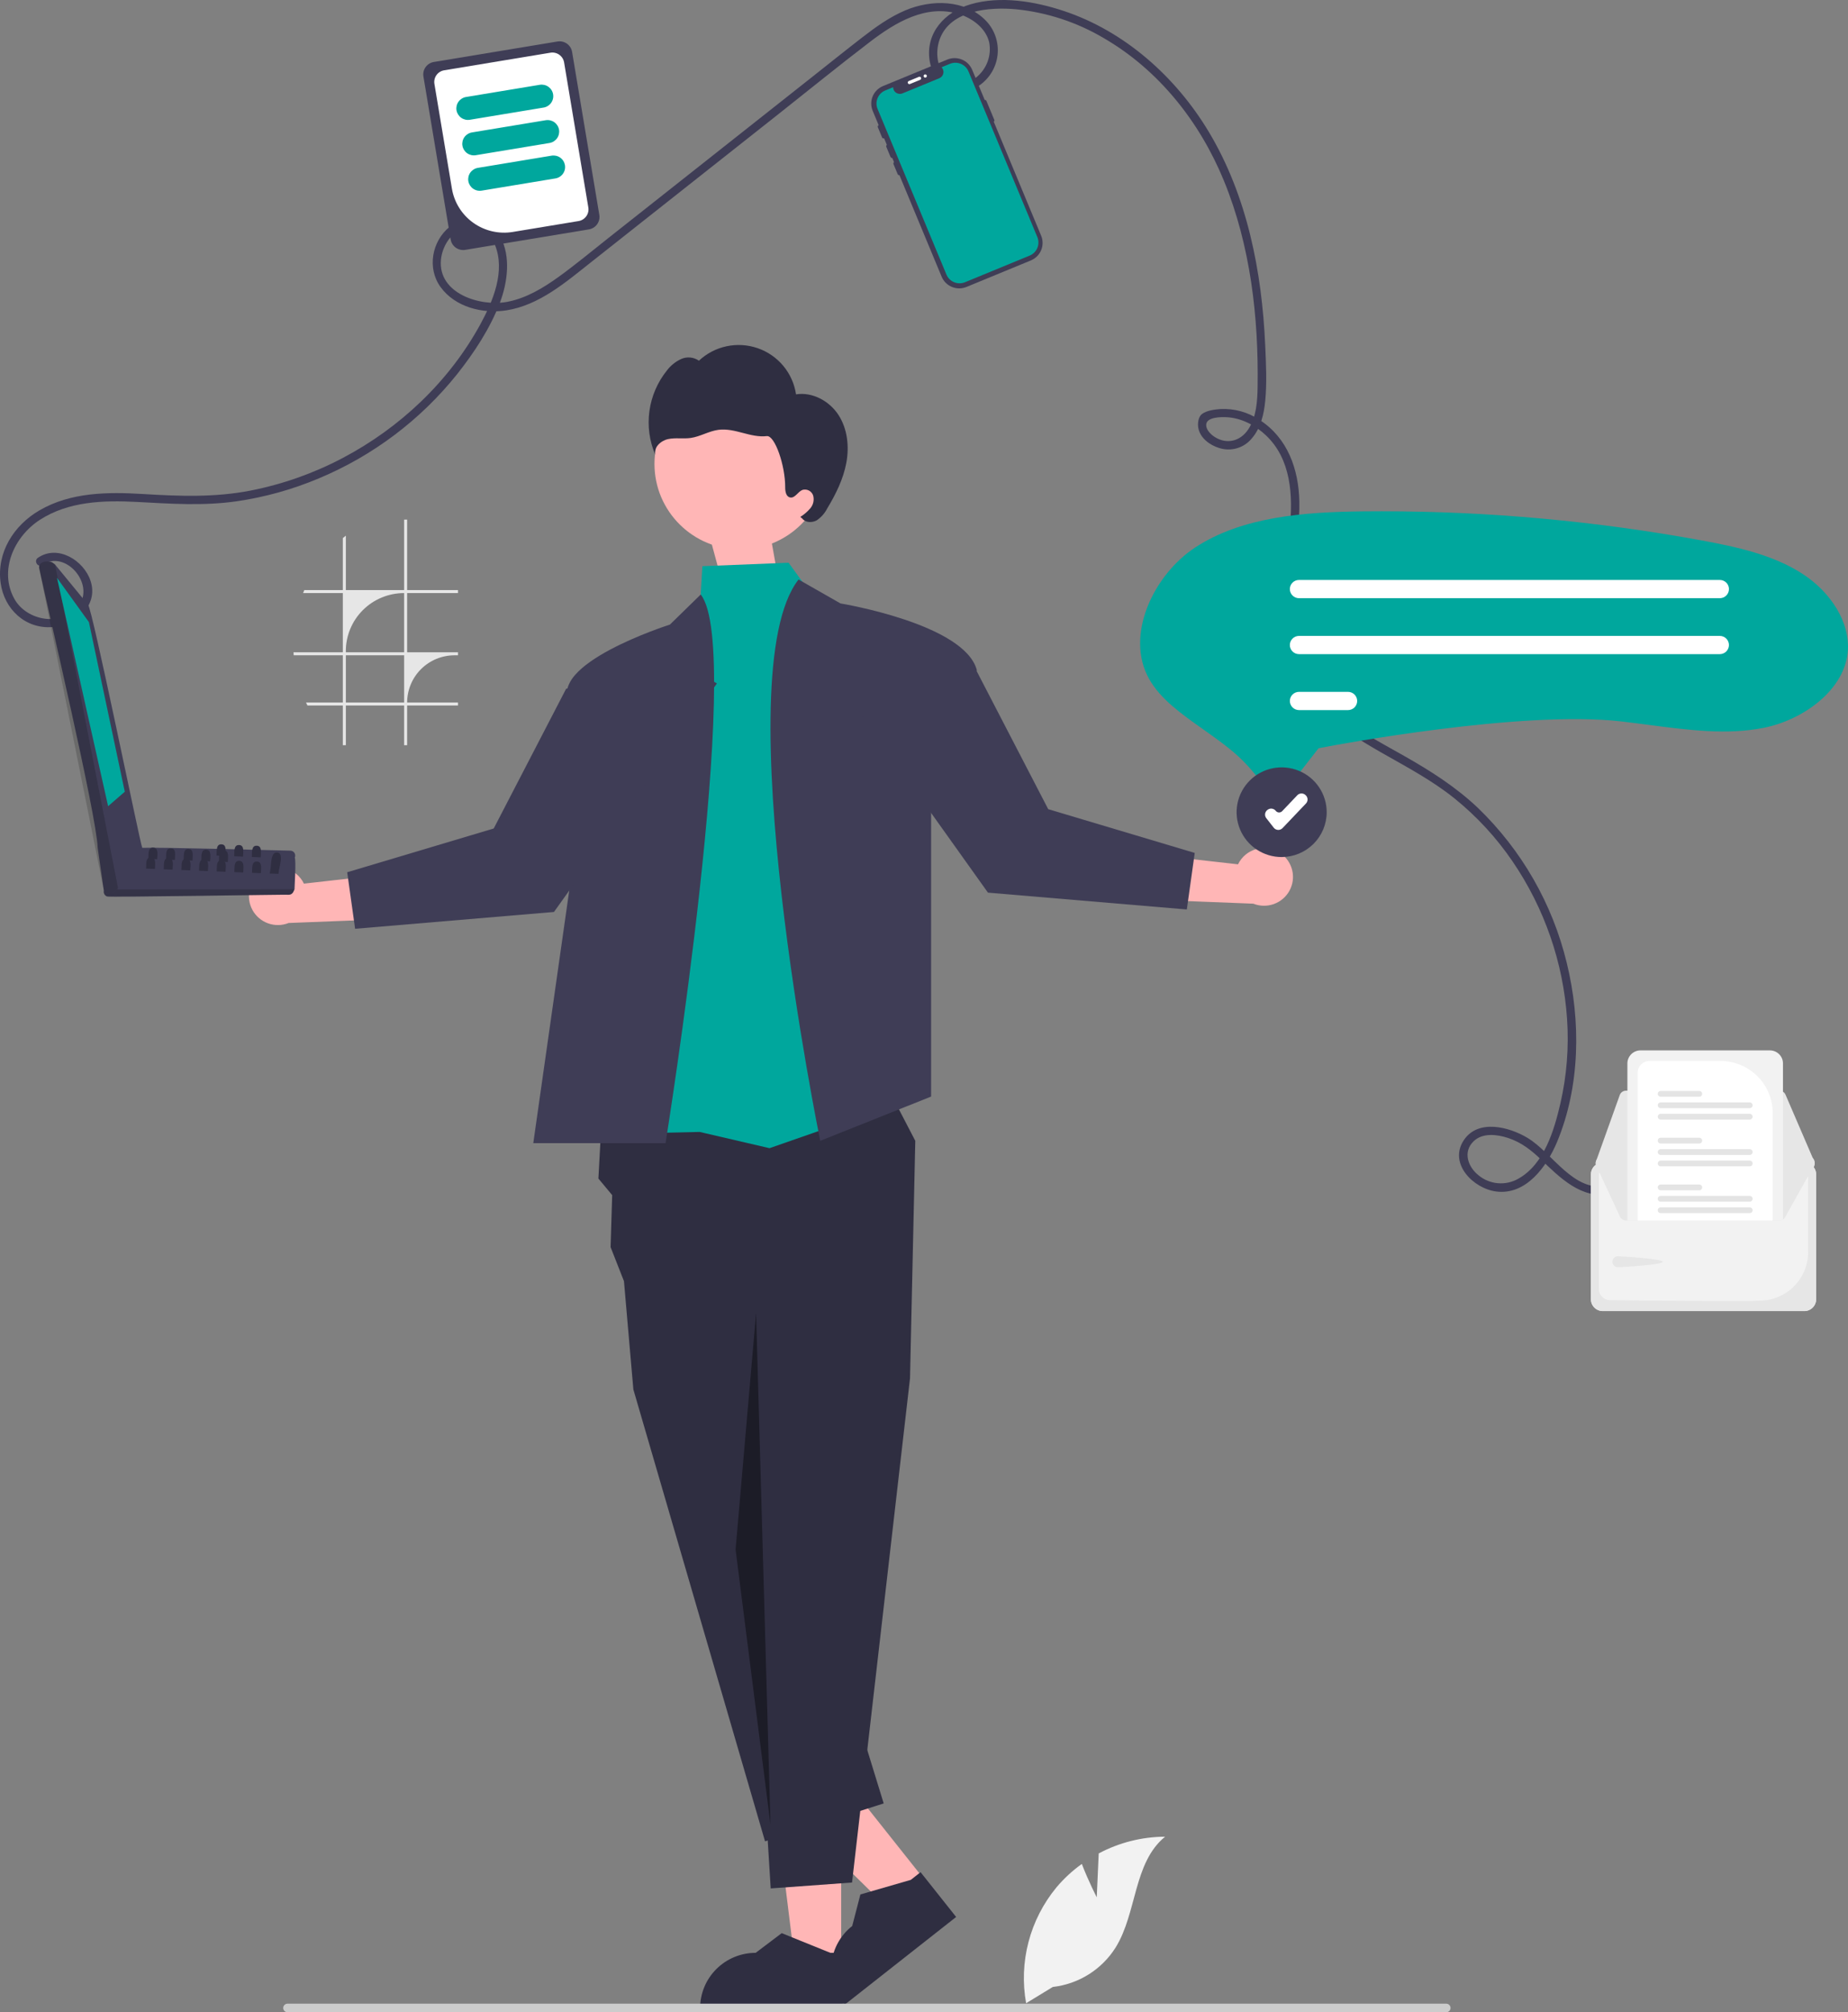 <svg width="497" height="541" viewBox="0 0 497 541" fill="none" xmlns="http://www.w3.org/2000/svg">
<rect x="0" y="0" width="497" height="541" fill="#808080" stroke="none"/>
<g clip-path="url(#clip0_1832_16889)">
<path d="M11.326 151.882C17.547 147.648 25.552 156.98 21.197 162.789C16.795 168.662 7.171 166.997 3.858 161.001C-0.371 153.35 3.84 144.249 10.654 139.807C18.395 134.762 27.881 134.478 36.819 134.951C45.846 135.428 54.656 136.062 63.649 134.774C71.262 133.665 78.701 131.589 85.783 128.597C100.344 122.509 113.13 112.869 122.961 100.566C127.548 94.774 131.835 88.264 134.461 81.33C136.484 75.989 137.442 68.965 134.576 63.737C133.953 62.561 133.074 61.538 132.004 60.742C130.933 59.946 129.698 59.397 128.388 59.135C127.078 58.873 125.726 58.905 124.43 59.228C123.134 59.551 121.926 60.157 120.895 61.002C116.119 64.897 114.829 72.128 118.481 77.167C122.399 82.574 129.794 84.427 136.16 83.443C145.008 82.075 152.173 75.858 158.947 70.506L209.113 30.868C217.386 24.332 225.573 17.669 233.952 11.269C240.766 6.064 249.08 1.017 257.955 3.797C261.532 4.918 265.137 7.572 266.031 11.385C266.366 13.131 266.215 14.934 265.595 16.601C264.975 18.268 263.909 19.735 262.514 20.843C261.876 21.382 261.133 21.783 260.331 22.021C259.529 22.259 258.687 22.328 257.857 22.224C257.027 22.121 256.227 21.847 255.509 21.419C254.792 20.992 254.171 20.421 253.687 19.742C251.817 17.146 251.663 13.445 252.74 10.512C255.618 2.673 266.181 1.852 273.23 2.49C281.547 3.329 289.581 5.96 296.773 10.202C311.67 18.813 322.687 32.821 329.148 48.568C336.308 66.016 338.514 85.323 338.222 104.053C338.162 107.874 337.896 112.099 335.736 115.393C333.62 118.619 329.928 119.596 326.616 117.438C325.538 116.736 324.152 115.367 324.433 113.923C324.786 112.111 328.415 112.097 329.869 112.166C333.848 112.356 337.609 114.352 340.459 117.043C347.232 123.438 347.759 133.224 346.876 141.925C345.906 151.477 343.14 160.977 344.239 170.647C346.038 186.489 359.1 195.291 371.928 202.574C378.498 206.304 385.211 209.87 391.119 214.615C397.14 219.469 402.412 225.179 406.764 231.56C415.363 244.151 420.433 258.797 421.45 273.987C421.962 281.577 421.359 289.201 419.662 296.618C417.974 303.872 415.316 313.017 408.312 316.914C406.643 317.864 404.721 318.282 402.806 318.111C400.891 317.94 399.075 317.188 397.603 315.958C394.765 313.691 393.378 309.668 396.31 306.836C398.739 304.49 402.626 304.984 405.556 305.938C409.085 307.087 411.83 309.23 414.46 311.761C419.474 316.587 425.343 322.512 432.97 320.971C434.379 320.686 433.783 318.54 432.376 318.825C423.168 320.685 417.617 310.035 410.826 305.935C405.91 302.966 397.513 300.759 393.672 306.548C389.526 312.796 396.192 319.537 402.386 320.341C410.44 321.388 416.024 313.55 418.728 307.081C425 292.078 425.195 274.485 421.358 258.863C417.523 242.997 409.232 228.545 397.453 217.193C391.507 211.554 384.691 207.23 377.58 203.206C370.402 199.143 362.922 195.246 356.78 189.67C353.378 186.684 350.672 182.996 348.849 178.862C347.027 174.729 346.132 170.249 346.228 165.736C346.294 155.341 349.652 145.254 349.443 134.839C349.269 126.204 346.321 117.772 338.772 112.911C335.662 110.811 331.948 109.779 328.195 109.972C326.668 110.097 324.523 110.353 323.265 111.304C322.252 112.07 322.06 113.864 322.265 115.023C322.75 117.777 325.367 119.689 327.909 120.456C329.454 120.95 331.113 120.97 332.67 120.513C334.226 120.055 335.608 119.142 336.636 117.892C339.081 115.083 339.93 111.336 340.276 107.729C340.744 102.841 340.485 97.82 340.269 92.924C339.389 73.028 335.438 52.655 325.049 35.375C316.217 20.686 302.482 8.37 286.013 2.922C278.252 0.354 269.046 -1.185 261.039 1.15C254.149 3.16 248.87 8.803 250.007 16.277C250.97 22.604 257.557 26.98 263.362 22.986C264.732 22.044 265.881 20.819 266.731 19.394C267.581 17.969 268.112 16.379 268.288 14.731C268.464 13.083 268.281 11.417 267.75 9.847C267.22 8.276 266.356 6.838 265.216 5.63C259.604 -0.219 250.454 -0.176 243.452 2.796C239.236 4.586 235.503 7.267 231.902 10.053C227.312 13.604 222.787 17.241 218.234 20.838L163.386 64.176C159.057 67.596 154.797 71.141 150.324 74.375C146.149 77.392 141.544 80.186 136.405 81.155C129.168 82.519 117.713 78.942 118.591 69.807C118.931 66.26 121.292 62.342 124.901 61.324C128.439 60.327 131.779 62.592 133.094 65.798C135.993 72.866 132.588 80.952 129.202 87.157C120.817 102.52 107.591 115.032 92.094 123.174C84.337 127.258 76.023 130.195 67.415 131.89C57.744 133.781 48.256 133.411 38.479 132.821C29.001 132.248 19.049 132.307 10.602 137.222C3.675 141.253 -0.946 148.562 0.165 156.706C1.129 163.779 6.828 169.185 14.18 168.588C20.35 168.086 26.549 162.842 24.36 156.182C22.547 150.667 15.55 146.317 10.198 149.961C9.017 150.764 10.134 152.694 11.326 151.882Z" fill="#3F3D56"/>
<path d="M485.236 312.565H431.055C430.208 312.566 429.397 312.901 428.798 313.496C428.199 314.092 427.863 314.9 427.862 315.742V349.314C427.863 350.156 428.199 350.964 428.798 351.56C429.397 352.155 430.208 352.49 431.055 352.491H485.235C486.082 352.49 486.894 352.155 487.492 351.56C488.091 350.964 488.427 350.156 488.428 349.314V315.742C488.427 314.9 488.091 314.092 487.492 313.496C486.894 312.901 486.082 312.566 485.236 312.565Z" fill="#F2F2F2"/>
<path d="M485.236 312.565H431.055C430.208 312.566 429.397 312.901 428.798 313.496C428.199 314.092 427.863 314.9 427.862 315.742V349.314C427.863 350.156 428.199 350.964 428.798 351.56C429.397 352.155 430.208 352.49 431.055 352.491H485.235C486.082 352.49 486.894 352.155 487.492 351.56C488.091 350.964 488.427 350.156 488.428 349.314V315.742C488.427 314.9 488.091 314.092 487.492 313.496C486.894 312.901 486.082 312.566 485.236 312.565ZM486.283 336.68C486.27 340.097 484.912 343.374 482.499 345.806C480.087 348.239 476.813 349.633 473.379 349.691C467.881 349.762 476.421 349.79 469.79 349.79C454.628 349.79 438.819 349.646 432.92 349.552C432.144 349.536 431.405 349.219 430.86 348.668C430.316 348.117 430.01 347.377 430.007 346.604V315.745C430.007 315.468 430.118 315.203 430.314 315.007C430.51 314.811 430.776 314.701 431.054 314.7H485.233C485.511 314.7 485.778 314.81 485.974 315.005C486.171 315.2 486.282 315.465 486.283 315.742L486.283 336.68Z" fill="#E6E6E6"/>
<path d="M478.566 293.233H437.286C436.92 293.234 436.564 293.346 436.266 293.556C435.967 293.765 435.741 294.061 435.618 294.404L429.242 312.205C429.147 312.47 429.118 312.755 429.156 313.034C429.194 313.314 429.299 313.58 429.463 313.811C429.626 314.041 429.842 314.23 430.094 314.36C430.345 314.49 430.624 314.558 430.908 314.558L486.271 314.656H486.274C486.567 314.656 486.855 314.584 487.113 314.446C487.371 314.307 487.59 314.108 487.752 313.864C487.913 313.621 488.011 313.341 488.037 313.051C488.063 312.76 488.016 312.468 487.901 312.2L480.193 294.301C480.057 293.984 479.83 293.714 479.541 293.524C479.251 293.334 478.912 293.233 478.566 293.233Z" fill="#E6E6E6"/>
<path d="M488.044 312.586C488.044 312.825 487.996 313.061 487.901 313.281L480.194 327.059C480.057 327.375 479.829 327.645 479.54 327.834C479.251 328.024 478.912 328.125 478.566 328.126H437.286C436.921 328.125 436.565 328.013 436.266 327.803C435.967 327.594 435.741 327.298 435.617 326.956L429.243 313.276C429.165 313.058 429.131 312.827 429.142 312.596C429.154 312.365 429.211 312.138 429.311 311.929C429.411 311.72 429.551 311.533 429.723 311.377C429.896 311.222 430.097 311.103 430.317 311.025C430.506 310.957 430.706 310.922 430.907 310.922L437.67 310.909L440.431 310.905L476.752 310.841L479.514 310.836L486.272 310.824H486.273C486.743 310.824 487.194 311.01 487.526 311.34C487.858 311.671 488.044 312.119 488.044 312.586Z" fill="#E6E6E6"/>
<path d="M435.116 337.747C435.935 337.747 447.176 338.431 447.176 339.245C447.176 340.06 435.935 340.697 435.116 340.697C434.723 340.697 434.346 340.542 434.068 340.265C433.79 339.989 433.634 339.613 433.634 339.222C433.634 338.831 433.79 338.456 434.068 338.179C434.346 337.903 434.723 337.747 435.116 337.747Z" fill="#E6E6E6"/>
<path d="M475.995 282.404H441.189C440.256 282.405 439.362 282.774 438.702 283.431C438.043 284.087 437.671 284.977 437.67 285.905V328.126H478.566C478.902 328.127 479.231 328.032 479.514 327.851V285.905C479.513 284.977 479.142 284.087 478.482 283.431C477.822 282.774 476.928 282.405 475.995 282.404Z" fill="#F2F2F2"/>
<path d="M462.71 285.243H443.635C442.786 285.244 441.971 285.58 441.371 286.177C440.77 286.775 440.432 287.585 440.431 288.431V328.126H476.752V299.218C476.748 295.513 475.267 291.961 472.634 289.341C470.002 286.721 466.433 285.247 462.71 285.243Z" fill="white"/>
<path d="M470.564 324.601H446.618C446.411 324.601 446.213 324.682 446.067 324.828C445.92 324.974 445.838 325.171 445.838 325.377C445.838 325.583 445.92 325.781 446.067 325.926C446.213 326.072 446.411 326.154 446.618 326.154H470.564C470.771 326.154 470.969 326.072 471.116 325.926C471.262 325.781 471.344 325.583 471.344 325.377C471.344 325.171 471.262 324.974 471.116 324.828C470.969 324.682 470.771 324.601 470.564 324.601Z" fill="#E4E4E4"/>
<path d="M470.564 321.528H446.618C446.411 321.528 446.212 321.61 446.066 321.756C445.919 321.902 445.837 322.1 445.837 322.306C445.837 322.512 445.919 322.71 446.066 322.856C446.212 323.001 446.411 323.083 446.618 323.083H470.564C470.666 323.083 470.768 323.063 470.863 323.024C470.957 322.985 471.044 322.928 471.116 322.856C471.189 322.783 471.246 322.698 471.285 322.603C471.325 322.509 471.345 322.408 471.345 322.306C471.345 322.204 471.325 322.103 471.285 322.008C471.246 321.914 471.189 321.828 471.116 321.756C471.044 321.684 470.957 321.627 470.863 321.588C470.768 321.548 470.666 321.528 470.564 321.528Z" fill="#E4E4E4"/>
<path d="M456.998 318.458H446.618C446.411 318.458 446.213 318.54 446.067 318.685C445.92 318.831 445.838 319.029 445.838 319.235C445.838 319.441 445.92 319.638 446.067 319.784C446.213 319.93 446.411 320.011 446.618 320.011H456.998C457.205 320.011 457.404 319.93 457.55 319.784C457.697 319.638 457.779 319.441 457.779 319.235C457.779 319.029 457.697 318.831 457.55 318.685C457.404 318.54 457.205 318.458 456.998 318.458Z" fill="#E4E4E4"/>
<path d="M470.564 312.025H446.618C446.411 312.026 446.213 312.108 446.067 312.254C445.921 312.4 445.839 312.597 445.839 312.803C445.839 313.009 445.921 313.206 446.067 313.352C446.213 313.498 446.411 313.58 446.618 313.58H470.564C470.667 313.581 470.768 313.561 470.863 313.522C470.958 313.483 471.045 313.426 471.118 313.354C471.191 313.281 471.248 313.195 471.288 313.101C471.327 313.007 471.347 312.905 471.347 312.803C471.347 312.701 471.327 312.599 471.288 312.505C471.248 312.41 471.191 312.324 471.118 312.252C471.045 312.18 470.958 312.123 470.863 312.084C470.768 312.045 470.667 312.025 470.564 312.025Z" fill="#E4E4E4"/>
<path d="M470.564 308.955H446.618C446.411 308.955 446.213 309.037 446.067 309.183C445.92 309.328 445.838 309.526 445.838 309.732C445.838 309.938 445.92 310.135 446.067 310.281C446.213 310.427 446.411 310.509 446.618 310.509H470.564C470.771 310.509 470.969 310.427 471.116 310.281C471.262 310.135 471.344 309.938 471.344 309.732C471.344 309.526 471.262 309.328 471.116 309.183C470.969 309.037 470.771 308.955 470.564 308.955Z" fill="#E4E4E4"/>
<path d="M456.998 305.883H446.618C446.411 305.883 446.212 305.965 446.066 306.111C445.919 306.257 445.837 306.454 445.837 306.661C445.837 306.867 445.919 307.065 446.066 307.21C446.212 307.356 446.411 307.438 446.618 307.438H456.998C457.205 307.438 457.404 307.356 457.551 307.21C457.697 307.065 457.779 306.867 457.779 306.661C457.779 306.454 457.697 306.257 457.551 306.111C457.404 305.965 457.205 305.883 456.998 305.883Z" fill="#E4E4E4"/>
<path d="M470.564 299.45H446.618C446.411 299.451 446.213 299.533 446.067 299.679C445.921 299.825 445.839 300.022 445.839 300.228C445.839 300.434 445.921 300.631 446.067 300.777C446.213 300.923 446.411 301.005 446.618 301.005H470.564C470.667 301.006 470.768 300.986 470.863 300.947C470.958 300.908 471.045 300.851 471.118 300.779C471.191 300.706 471.248 300.621 471.288 300.526C471.327 300.432 471.347 300.33 471.347 300.228C471.347 300.126 471.327 300.024 471.288 299.93C471.248 299.835 471.191 299.75 471.118 299.677C471.045 299.605 470.958 299.548 470.863 299.509C470.768 299.47 470.667 299.45 470.564 299.45Z" fill="#E4E4E4"/>
<path d="M470.564 296.38H446.618C446.411 296.381 446.213 296.463 446.067 296.609C445.921 296.754 445.839 296.952 445.839 297.158C445.839 297.363 445.921 297.561 446.067 297.707C446.213 297.852 446.411 297.935 446.618 297.935H470.564C470.667 297.935 470.768 297.916 470.863 297.877C470.958 297.838 471.045 297.781 471.118 297.708C471.191 297.636 471.248 297.55 471.288 297.456C471.327 297.361 471.347 297.26 471.347 297.158C471.347 297.055 471.327 296.954 471.288 296.86C471.248 296.765 471.191 296.679 471.118 296.607C471.045 296.535 470.958 296.478 470.863 296.439C470.768 296.4 470.667 296.38 470.564 296.38Z" fill="#E4E4E4"/>
<path d="M456.998 293.308H446.618C446.411 293.308 446.212 293.39 446.066 293.536C445.919 293.682 445.837 293.879 445.837 294.086C445.837 294.292 445.919 294.49 446.066 294.635C446.212 294.781 446.411 294.863 446.618 294.863H456.998C457.101 294.863 457.202 294.843 457.297 294.804C457.392 294.765 457.478 294.708 457.551 294.635C457.623 294.563 457.681 294.477 457.72 294.383C457.759 294.289 457.779 294.188 457.779 294.086C457.779 293.984 457.759 293.882 457.72 293.788C457.681 293.694 457.623 293.608 457.551 293.536C457.478 293.464 457.392 293.406 457.297 293.367C457.202 293.328 457.101 293.308 456.998 293.308Z" fill="#E4E4E4"/>
<path d="M199.119 147.723C211.88 147.723 222.225 137.428 222.225 124.728C222.225 112.028 211.88 101.732 199.119 101.732C186.358 101.732 176.013 112.028 176.013 124.728C176.013 137.428 186.358 147.723 199.119 147.723Z" fill="#FFB6B6"/>
<path d="M193.324 153.317L191 144.763L206.678 141L209 154L193.324 153.317Z" fill="#FFB6B6"/>
<path d="M225.495 111.561C223.064 107.819 218.503 105.325 214.082 106.026C213.67 103.217 212.492 100.575 210.676 98.387C208.86 96.199 206.476 94.548 203.783 93.615C201.09 92.682 198.191 92.502 195.402 93.095C192.614 93.688 190.042 95.031 187.967 96.978C187.285 96.5 186.49 96.206 185.66 96.123C184.829 96.04 183.992 96.172 183.228 96.506C181.706 97.195 180.382 98.252 179.377 99.582C176.84 102.731 175.208 106.506 174.655 110.504C174.103 114.503 174.65 118.576 176.239 122.29C175.698 120.335 177.667 118.495 179.656 118.057C181.645 117.618 183.732 118.033 185.749 117.747C188.334 117.381 190.658 115.889 193.248 115.553C195.424 115.27 197.612 115.826 199.735 116.382C201.857 116.939 204.04 117.506 206.219 117.249C208.398 116.991 211.205 125.211 211.168 131C211.161 132.098 211.388 133.506 212.465 133.739C213.792 134.026 214.561 132.203 215.823 131.707C216.405 131.541 217.029 131.606 217.564 131.889C218.099 132.172 218.502 132.65 218.689 133.223C218.848 133.806 218.865 134.418 218.739 135.008C218.612 135.599 218.346 136.15 217.962 136.618C217.186 137.544 216.264 138.34 215.233 138.974L215.753 139.404C216.618 140.542 218.413 140.591 219.66 139.887C220.852 139.083 221.818 137.989 222.465 136.709C224.771 132.89 226.795 128.821 227.609 124.44C228.423 120.058 227.925 115.303 225.495 111.561Z" fill="#2F2E41"/>
<path d="M226.223 527.421L213.745 527.42L207.808 479.517L226.226 479.517L226.223 527.421Z" fill="#FFB6B6"/>
<path d="M226.663 540.376L188.289 540.375V539.892C188.289 535.95 189.863 532.169 192.664 529.381C195.465 526.594 199.264 525.027 203.225 525.027H203.226L210.235 519.735L223.314 525.028L226.664 525.028L226.663 540.376Z" fill="#2F2E41"/>
<path d="M248.726 505.493L238.936 513.193L204.428 479.279L218.877 467.912L248.726 505.493Z" fill="#FFB6B6"/>
<path d="M257.144 515.384L227.04 539.068L226.739 538.689C224.282 535.596 223.161 531.659 223.621 527.744C224.081 523.828 226.086 520.255 229.193 517.81L229.194 517.809L231.395 509.331L244.952 505.411L247.58 503.344L257.144 515.384Z" fill="#2F2E41"/>
<path d="M161.694 302.88L160.933 316.859L164.638 321.313L164.213 335.295L167.808 344.447L170.337 373.561L205.749 495.044L237.659 484.858L202.813 371.614L244.738 370.572L246.157 306.717L238.727 292.423L161.694 302.88Z" fill="#2F2E41"/>
<path d="M240.706 360.945L244.738 370.572L229.148 506.123L207.274 507.713L197.828 356.171L240.706 360.945Z" fill="#2F2E41"/>
<path d="M219.268 161.189L212.085 151.294L188.893 152.219L188.448 159.838L173.041 304.665L188.171 304.328L206.953 308.692L243.078 296.109L219.268 161.189Z" fill="#00A79D"/>
<path d="M178.99 307.344H143.42L152.7 242.154L156.463 215.731C156.463 215.731 153.8 196.846 152.51 186.979C152.39 185.926 152.573 184.861 153.039 183.908C153.461 183.015 154.011 182.188 154.673 181.453C159 176.488 168.731 172.183 174.833 169.826C177.976 168.62 180.16 167.926 180.16 167.926L188.446 159.84C200.34 174.63 178.99 307.344 178.99 307.344Z" fill="#3F3D56"/>
<path d="M214.763 155.804L226.047 162.24C226.047 162.24 259.466 167.703 262.716 180.194L250.414 217.149V294.816L220.593 306.717C220.593 306.717 194.869 181.241 214.763 155.804Z" fill="#3F3D56"/>
<path opacity="0.4" d="M203.341 353.033L197.828 416.587L207.215 490.552" fill="black"/>
<path d="M70.233 234.638C71.152 233.98 72.205 233.531 73.317 233.323C74.429 233.114 75.574 233.15 76.671 233.43C77.767 233.709 78.789 234.224 79.664 234.939C80.539 235.654 81.246 236.551 81.734 237.567L109.074 234.489L102.594 247.174L77.625 248.151C75.856 248.855 73.888 248.889 72.095 248.246C70.302 247.603 68.809 246.328 67.898 244.662C66.987 242.996 66.721 241.056 67.151 239.208C67.582 237.361 68.678 235.734 70.233 234.638Z" fill="#FFB6B6"/>
<path d="M184.981 179.098L192.805 183.75L148.987 245.183L95.504 249.706L93.374 234.509L132.78 222.743L152.258 185.17L184.981 179.098Z" fill="#3F3D56"/>
<path d="M344.454 229.445C343.535 228.787 342.482 228.338 341.369 228.13C340.257 227.921 339.112 227.958 338.016 228.237C336.919 228.516 335.897 229.031 335.023 229.746C334.148 230.461 333.441 231.358 332.952 232.374L305.612 229.297L312.092 241.981L337.061 242.958C338.831 243.663 340.798 243.696 342.591 243.053C344.384 242.41 345.878 241.135 346.789 239.469C347.7 237.804 347.966 235.863 347.535 234.015C347.105 232.168 346.008 230.541 344.454 229.445Z" fill="#FFB6B6"/>
<path d="M229.705 173.906L221.882 178.557L265.7 239.991L319.183 244.513L321.312 229.316L281.907 217.55L262.429 179.977L229.705 173.906Z" fill="#3F3D56"/>
<path d="M123.174 159.45V158.638H109.497V139.698H108.684V158.638H93.01V144.011C92.736 144.225 92.465 144.446 92.198 144.673V158.638H81.846C81.73 158.906 81.62 159.177 81.515 159.45H92.198V175.365H78.934C78.946 175.638 78.965 175.907 78.988 176.177H92.198V188.874H82.302C82.423 189.147 82.55 189.416 82.684 189.682H92.198V200.356H93.01V189.682H108.684V200.356H109.497V189.682H123.174V188.874H109.497C109.497 187.207 109.827 185.556 110.468 184.015C111.109 182.474 112.048 181.075 113.233 179.895C114.418 178.716 115.825 177.781 117.373 177.143C118.921 176.505 120.58 176.177 122.255 176.177H123.174V175.365H109.497V159.45H123.174ZM108.684 188.874H93.01V176.177H108.684V188.874ZM108.684 175.365H93.01V175.047C93.01 172.999 93.415 170.97 94.203 169.078C94.991 167.185 96.145 165.466 97.601 164.018C99.056 162.569 100.784 161.421 102.686 160.637C104.587 159.853 106.625 159.45 108.684 159.45V175.365Z" fill="#E6E6E6"/>
<path d="M241.997 47.075C241.89 47.119 241.771 47.118 241.664 47.075C241.557 47.031 241.473 46.946 241.428 46.84L240.296 44.117C240.252 44.01 240.252 43.891 240.296 43.785C240.34 43.679 240.425 43.594 240.532 43.55C240.638 43.506 240.758 43.506 240.865 43.55C240.972 43.594 241.057 43.679 241.101 43.785L242.233 46.508C242.277 46.615 242.277 46.734 242.233 46.84C242.189 46.946 242.104 47.031 241.997 47.075Z" fill="#3F3D56"/>
<path d="M264.84 26.899L261.459 18.77C261.203 18.152 260.826 17.59 260.351 17.117C259.876 16.644 259.312 16.269 258.691 16.013C258.071 15.757 257.405 15.625 256.733 15.625C256.062 15.624 255.396 15.756 254.775 16.012L237.47 23.139C236.849 23.395 236.285 23.77 235.809 24.242C235.334 24.715 234.957 25.276 234.7 25.894C234.442 26.512 234.31 27.174 234.31 27.842C234.309 28.511 234.442 29.173 234.698 29.791L253.243 74.389C253.5 75.007 253.877 75.569 254.352 76.041C254.826 76.514 255.39 76.89 256.011 77.146C256.632 77.402 257.297 77.534 257.969 77.534C258.641 77.534 259.306 77.403 259.927 77.147L277.233 70.02C277.854 69.764 278.418 69.389 278.893 68.916C279.368 68.444 279.745 67.883 280.003 67.265C280.26 66.647 280.393 65.985 280.393 65.317C280.393 64.648 280.261 63.986 280.004 63.368L267.246 32.686C267.285 32.669 267.321 32.646 267.351 32.616C267.381 32.586 267.404 32.551 267.421 32.512C267.437 32.473 267.445 32.431 267.445 32.389C267.445 32.347 267.437 32.305 267.421 32.266L265.261 27.073C265.245 27.034 265.221 26.999 265.191 26.969C265.161 26.939 265.126 26.915 265.087 26.899C265.048 26.883 265.006 26.875 264.963 26.875C264.921 26.875 264.879 26.883 264.84 26.899Z" fill="#3F3D56"/>
<path d="M260.466 19.215L278.984 63.749C279.369 64.674 279.372 65.713 278.992 66.64C278.611 67.567 277.879 68.307 276.953 68.7C276.942 68.707 276.929 68.713 276.916 68.718L259.526 75.88C258.59 76.265 257.537 76.265 256.601 75.879C255.665 75.492 254.921 74.752 254.533 73.819L236.015 29.285C235.823 28.824 235.725 28.329 235.725 27.83C235.725 27.331 235.825 26.836 236.017 26.375C236.209 25.914 236.491 25.495 236.846 25.142C237.201 24.789 237.623 24.509 238.086 24.319L240.195 23.45C240.197 23.747 240.271 24.038 240.413 24.299C240.554 24.56 240.758 24.783 241.006 24.947C241.255 25.111 241.54 25.212 241.836 25.24C242.133 25.269 242.432 25.224 242.707 25.111L252.622 21.027C252.838 20.938 253.034 20.807 253.199 20.641C253.369 20.475 253.505 20.277 253.597 20.058C253.69 19.84 253.739 19.605 253.74 19.368C253.741 19.131 253.696 18.895 253.606 18.676C253.516 18.456 253.383 18.256 253.215 18.088L255.476 17.156C256.412 16.771 257.464 16.771 258.4 17.157C259.335 17.544 260.079 18.284 260.466 19.215Z" fill="#00A79D"/>
<path d="M240.066 42.429C239.959 42.473 239.839 42.473 239.732 42.429C239.626 42.385 239.541 42.3 239.497 42.194L238.364 39.471C238.32 39.365 238.32 39.245 238.364 39.139C238.408 39.033 238.493 38.949 238.6 38.904C238.707 38.861 238.827 38.861 238.933 38.905C239.04 38.949 239.125 39.033 239.169 39.139L240.302 41.863C240.346 41.969 240.345 42.088 240.301 42.194C240.257 42.301 240.172 42.385 240.066 42.429Z" fill="#3F3D56"/>
<path d="M237.787 37.175C237.68 37.219 237.56 37.219 237.454 37.175C237.347 37.131 237.262 37.047 237.218 36.941L236.085 34.217C236.063 34.165 236.052 34.108 236.052 34.051C236.052 33.994 236.063 33.938 236.085 33.885C236.107 33.832 236.139 33.784 236.179 33.744C236.22 33.703 236.268 33.671 236.321 33.65C236.374 33.628 236.43 33.617 236.488 33.617C236.545 33.617 236.602 33.628 236.655 33.65C236.708 33.672 236.756 33.704 236.796 33.745C236.837 33.785 236.869 33.833 236.89 33.886L238.023 36.609C238.067 36.715 238.067 36.835 238.022 36.941C237.978 37.047 237.894 37.131 237.787 37.175Z" fill="#3F3D56"/>
<path d="M244.161 22.353C244.117 22.247 244.117 22.128 244.162 22.021C244.206 21.915 244.291 21.831 244.397 21.787L247.134 20.66C247.241 20.616 247.36 20.616 247.467 20.66C247.574 20.704 247.659 20.788 247.703 20.895C247.747 21.001 247.747 21.12 247.703 21.226C247.658 21.333 247.574 21.417 247.467 21.461L244.73 22.588C244.624 22.632 244.504 22.632 244.397 22.588C244.29 22.544 244.206 22.459 244.161 22.353Z" fill="white"/>
<path d="M248.83 20.864C249.07 20.864 249.265 20.67 249.265 20.431C249.265 20.191 249.07 19.997 248.83 19.997C248.589 19.997 248.394 20.191 248.394 20.431C248.394 20.67 248.589 20.864 248.83 20.864Z" fill="white"/>
<path d="M343.288 213.194C343.233 213.194 343.179 213.192 343.123 213.19C342.476 213.167 341.845 212.988 341.282 212.67C340.72 212.352 340.243 211.903 339.892 211.361C337.265 207.453 334.04 203.977 330.336 201.059C328.093 199.275 325.749 197.617 323.483 196.012C317.637 191.875 312.13 187.978 309.074 182.594C302.41 170.853 310.258 154.501 321.469 147.167C334.044 138.942 350.585 137.652 366.586 137.482C368.249 137.465 369.912 137.456 371.577 137.456C400.408 137.467 429.178 140.085 457.532 145.278C466.96 147.009 476.83 149.13 484.76 154.277C492.644 159.393 497.436 167.45 496.969 174.803C496.286 185.538 484.852 193.559 474.44 195.656C464.516 197.653 454.206 196.304 443.292 194.874C440.882 194.559 438.391 194.233 435.927 193.949C409.152 190.869 358.852 200.363 356.724 200.769L354.613 201.171L346.422 211.662C346.053 212.14 345.579 212.527 345.035 212.793C344.492 213.058 343.894 213.196 343.288 213.194Z" fill="#00A79D"/>
<path d="M462.522 160.826H349.352C348.699 160.826 348.073 160.568 347.611 160.108C347.149 159.649 346.89 159.025 346.89 158.375C346.89 157.725 347.149 157.102 347.611 156.643C348.073 156.183 348.699 155.925 349.352 155.925H462.522C463.175 155.925 463.802 156.183 464.264 156.643C464.725 157.102 464.985 157.725 464.985 158.375C464.985 159.025 464.725 159.649 464.264 160.108C463.802 160.568 463.175 160.826 462.522 160.826Z" fill="white"/>
<path d="M462.522 175.868H349.352C348.699 175.867 348.073 175.61 347.612 175.151C347.15 174.692 346.891 174.069 346.89 173.42C346.889 172.77 347.148 172.147 347.608 171.687C348.069 171.227 348.694 170.968 349.347 170.967H462.522C463.174 170.968 463.8 171.226 464.26 171.686C464.721 172.145 464.98 172.768 464.98 173.417C464.98 174.066 464.721 174.689 464.26 175.148C463.8 175.608 463.174 175.867 462.522 175.868Z" fill="white"/>
<path d="M362.54 190.909H349.352C348.699 190.908 348.074 190.649 347.613 190.19C347.152 189.73 346.894 189.108 346.894 188.459C346.894 187.809 347.152 187.187 347.613 186.727C348.074 186.268 348.699 186.009 349.352 186.008H362.54C363.192 186.009 363.817 186.268 364.278 186.727C364.739 187.187 364.998 187.809 364.998 188.459C364.998 189.108 364.739 189.73 364.278 190.19C363.817 190.649 363.192 190.908 362.54 190.909Z" fill="white"/>
<path d="M344.686 230.278C351.296 230.278 356.655 224.945 356.655 218.366C356.655 211.788 351.296 206.455 344.686 206.455C338.076 206.455 332.717 211.788 332.717 218.366C332.717 224.945 338.076 230.278 344.686 230.278Z" fill="white"/>
<path d="M344.686 230.424C342.29 230.424 339.948 229.716 337.955 228.392C335.963 227.067 334.41 225.184 333.493 222.98C332.576 220.777 332.336 218.353 332.804 216.014C333.271 213.675 334.425 211.527 336.119 209.841C337.814 208.154 339.972 207.006 342.322 206.541C344.673 206.076 347.108 206.314 349.322 207.227C351.536 208.139 353.428 209.685 354.759 211.668C356.091 213.65 356.801 215.982 356.801 218.366C356.798 221.563 355.52 224.628 353.249 226.888C350.977 229.148 347.898 230.42 344.686 230.424Z" fill="#3F3D56"/>
<path d="M343.79 223.127C343.764 223.127 343.739 223.126 343.713 223.125C343.488 223.114 343.267 223.055 343.067 222.951C342.867 222.848 342.691 222.702 342.553 222.525L340.553 219.966C340.426 219.804 340.333 219.619 340.279 219.422C340.224 219.225 340.209 219.019 340.235 218.815C340.26 218.612 340.326 218.416 340.427 218.238C340.529 218.06 340.665 217.904 340.827 217.778L340.899 217.723C341.062 217.597 341.247 217.504 341.446 217.45C341.644 217.395 341.851 217.381 342.055 217.406C342.259 217.431 342.456 217.496 342.635 217.598C342.814 217.699 342.971 217.834 343.097 217.996C343.198 218.125 343.326 218.231 343.472 218.306C343.618 218.382 343.779 218.425 343.943 218.433C344.107 218.441 344.271 218.413 344.424 218.352C344.576 218.292 344.714 218.199 344.827 218.08L348.888 213.813C349.174 213.513 349.568 213.338 349.983 213.327C350.398 213.316 350.801 213.469 351.102 213.753L351.169 213.816C351.318 213.957 351.438 214.125 351.522 214.312C351.606 214.499 351.652 214.701 351.658 214.905C351.663 215.11 351.628 215.314 351.555 215.505C351.481 215.696 351.37 215.871 351.229 216.019L344.926 222.64C344.78 222.794 344.604 222.916 344.408 223C344.213 223.084 344.003 223.127 343.79 223.127Z" fill="white"/>
<path d="M121.199 64.388L113.877 20.562C113.729 19.675 113.942 18.766 114.467 18.035C114.993 17.303 115.788 16.809 116.679 16.66L149.936 11.156C150.828 11.01 151.741 11.221 152.476 11.744C153.211 12.267 153.708 13.059 153.857 13.946L161.18 57.771C161.327 58.658 161.115 59.568 160.589 60.299C160.064 61.031 159.268 61.525 158.377 61.673L125.12 67.177C124.229 67.324 123.315 67.112 122.58 66.589C121.845 66.066 121.348 65.275 121.199 64.388Z" fill="#3F3D56"/>
<path d="M121.538 50.728L116.831 22.553C116.693 21.723 116.892 20.871 117.384 20.186C117.876 19.501 118.621 19.038 119.456 18.899L148.037 14.169C148.872 14.032 149.728 14.23 150.416 14.72C151.104 15.209 151.57 15.951 151.709 16.781L158.225 55.78C158.363 56.611 158.164 57.462 157.672 58.147C157.18 58.833 156.435 59.295 155.6 59.434L137.895 62.364C134.176 62.976 130.365 62.094 127.299 59.912C124.233 57.731 122.161 54.428 121.538 50.728Z" fill="white"/>
<path d="M122.772 29.649C122.637 28.837 122.831 28.005 123.312 27.336C123.793 26.666 124.521 26.214 125.337 26.078L145.164 22.797C145.568 22.73 145.981 22.743 146.38 22.835C146.779 22.927 147.156 23.096 147.489 23.334C147.822 23.57 148.105 23.87 148.322 24.216C148.539 24.562 148.685 24.947 148.752 25.349C148.819 25.752 148.806 26.163 148.713 26.56C148.621 26.957 148.451 27.332 148.212 27.664C147.974 27.995 147.673 28.277 147.325 28.492C146.978 28.708 146.591 28.854 146.187 28.921L126.36 32.202C125.544 32.336 124.708 32.142 124.035 31.664C123.363 31.185 122.908 30.461 122.772 29.649Z" fill="#00A79D"/>
<path d="M124.364 39.175C124.229 38.363 124.423 37.531 124.904 36.861C125.385 36.192 126.113 35.74 126.929 35.604L146.755 32.323C147.571 32.188 148.408 32.381 149.081 32.859C149.754 33.338 150.208 34.063 150.344 34.875C150.479 35.687 150.285 36.52 149.804 37.19C149.323 37.859 148.595 38.311 147.779 38.446L127.952 41.728C127.136 41.862 126.3 41.668 125.627 41.19C124.955 40.711 124.5 39.986 124.364 39.175Z" fill="#00A79D"/>
<path d="M125.955 48.701C125.821 47.889 126.015 47.057 126.496 46.387C126.977 45.718 127.705 45.266 128.52 45.13L148.347 41.848C148.751 41.782 149.165 41.795 149.564 41.887C149.963 41.979 150.339 42.148 150.673 42.385C151.006 42.622 151.289 42.922 151.505 43.268C151.722 43.614 151.868 43.999 151.935 44.401C152.003 44.803 151.99 45.215 151.897 45.612C151.804 46.009 151.634 46.384 151.396 46.715C151.158 47.047 150.856 47.329 150.509 47.544C150.161 47.76 149.774 47.905 149.37 47.972L129.544 51.253C128.728 51.388 127.892 51.194 127.219 50.715C126.546 50.237 126.092 49.512 125.955 48.701Z" fill="#00A79D"/>
<path d="M294.959 510.097L295.487 498.302C300.982 495.378 307.11 493.834 313.341 493.803C304.766 500.781 305.838 514.231 300.024 523.614C298.188 526.527 295.717 528.991 292.794 530.824C289.871 532.657 286.572 533.812 283.139 534.203L275.963 538.576C274.978 533.113 275.195 527.502 276.599 522.13C278.003 516.759 280.561 511.754 284.095 507.46C286.102 505.071 288.403 502.943 290.945 501.127C292.663 505.637 294.959 510.097 294.959 510.097Z" fill="#F2F2F2"/>
<path d="M390.106 539.848C390.107 539.999 390.077 540.149 390.019 540.289C389.961 540.429 389.876 540.557 389.768 540.664C389.661 540.771 389.533 540.856 389.392 540.913C389.251 540.971 389.101 541.001 388.949 541H77.327C77.02 541 76.725 540.879 76.508 540.663C76.291 540.446 76.169 540.153 76.169 539.848C76.169 539.542 76.291 539.249 76.508 539.033C76.725 538.817 77.02 538.696 77.327 538.696H388.949C389.101 538.695 389.251 538.725 389.392 538.782C389.533 538.84 389.661 538.925 389.768 539.032C389.876 539.139 389.961 539.266 390.019 539.406C390.077 539.546 390.107 539.696 390.106 539.848Z" fill="#CCCCCC"/>
<path d="M78.078 228.702C72.551 228.592 42.864 227.744 37.996 227.953C37.721 226.993 28.492 238.763 28.268 238.836C28.118 238.993 28.009 239.184 27.95 239.392C27.89 239.601 27.882 239.82 27.927 240.032C27.971 240.244 28.066 240.442 28.204 240.609C28.342 240.777 28.518 240.909 28.719 240.993C29.261 241.321 77.12 240.44 77.7 240.555C77.951 240.551 78.195 240.477 78.405 240.34C78.615 240.204 78.783 240.012 78.888 239.785L79.208 239.072C79.241 237.852 79.642 231.618 79.282 230.552C79.37 230.352 79.407 230.133 79.39 229.915C79.372 229.697 79.3 229.487 79.181 229.304C79.062 229.12 78.898 228.969 78.706 228.864C78.513 228.759 78.297 228.703 78.078 228.702Z" fill="#3F3D56"/>
<path opacity="0.17" d="M79.207 239.071C78.926 239.742 78.567 240.586 77.699 240.555L29.224 241.097C28.994 241.094 28.77 241.033 28.571 240.919C28.372 240.805 28.206 240.642 28.089 240.446C27.972 240.25 27.907 240.027 27.902 239.799C27.896 239.571 27.95 239.345 28.057 239.143L79.207 239.071Z" fill="black"/>
<path d="M38.222 227.808C37.7 226.91 24.741 163.09 23.659 162.556L14.81 151.784L14.02 151.192C12.92 150.591 10.282 150.997 10.519 152.669C12.598 162.588 25.969 219.079 26.262 227.886L27.871 239.106C27.9 239.297 27.968 239.48 28.073 239.643C28.177 239.805 28.314 239.945 28.475 240.052C28.637 240.159 28.819 240.231 29.01 240.263C29.201 240.296 29.397 240.288 29.585 240.241C30.047 240.191 30.487 240.023 30.863 239.753C31.239 239.482 31.538 239.119 31.73 238.698C31.851 238.302 38.828 228.038 38.222 227.808Z" fill="#3F3D56"/>
<path opacity="0.17" d="M14.809 151.784L31.732 238.701C31.166 240.126 28.518 241.125 27.901 239.255C27.89 239.252 10.539 152.723 10.522 152.671C10.337 150.588 13.794 150.522 14.809 151.784Z" fill="black"/>
<path d="M15.318 155.338L23.914 167.261L33.561 212.859L29.076 216.753L15.318 155.338Z" fill="#00A79D"/>
<path d="M72.529 234.85L74.907 234.946C74.944 234.253 75.059 233.566 75.25 232.899C75.608 231.207 75.928 229.197 74.445 229.204C73.439 229.108 73.096 230.376 72.917 231.756C72.871 232.796 72.741 233.831 72.529 234.85Z" fill="#2F2E41"/>
<path d="M58.888 231.667L60.491 231.727L61.266 231.756C61.251 230.911 61.646 229.167 60.685 228.737C60.532 228.671 60.367 228.639 60.2 228.64C59.298 228.589 59.03 229.271 58.948 230.057C58.896 230.532 58.918 231.037 58.903 231.43C58.903 231.511 58.896 231.593 58.888 231.667Z" fill="#2F2E41"/>
<path d="M54.14 231.474L55.75 231.541L56.518 231.571C56.503 230.599 57.017 228.477 55.452 228.448C54.006 228.366 54.192 230.198 54.155 231.237C54.155 231.319 54.148 231.4 54.14 231.474Z" fill="#2F2E41"/>
<path d="M49.392 231.289L50.994 231.348L51.77 231.378C51.755 230.414 52.269 228.292 50.703 228.262C49.257 228.173 49.444 230.006 49.407 231.052C49.407 231.133 49.399 231.215 49.392 231.289Z" fill="#2F2E41"/>
<path d="M44.644 231.096L46.254 231.163L47.021 231.192C47.007 230.221 47.521 228.106 45.956 228.069C44.509 227.988 44.696 229.82 44.658 230.859C44.658 230.94 44.651 231.022 44.644 231.096Z" fill="#2F2E41"/>
<path d="M39.895 230.911L41.498 230.97L42.273 231C42.258 230.109 42.69 228.247 41.542 227.928H41.535C41.428 227.897 41.318 227.882 41.207 227.884C41.072 227.872 40.935 227.884 40.804 227.921H40.797C39.798 228.181 39.94 229.738 39.91 230.673C39.91 230.755 39.903 230.836 39.895 230.911Z" fill="#2F2E41"/>
<path d="M67.736 230.406L70.114 230.503C70.114 230.414 70.114 230.317 70.122 230.206C70.18 229.642 70.191 229.073 70.151 228.507C70.07 227.884 69.801 227.394 69.048 227.38C68.281 227.335 67.975 227.825 67.856 228.455C67.828 228.562 67.808 228.672 67.796 228.782V228.789C67.736 229.368 67.774 229.991 67.736 230.406Z" fill="#2F2E41"/>
<path d="M62.988 230.213L65.366 230.31C65.417 229.673 65.431 229.034 65.411 228.396C65.344 227.743 65.083 227.209 64.3 227.194C63.51 227.142 63.205 227.676 63.085 228.336C62.973 228.974 63.033 229.738 62.988 230.213Z" fill="#2F2E41"/>
<path d="M58.24 230.028L58.948 230.057L60.618 230.124C60.61 229.768 60.677 229.249 60.685 228.737C60.691 228.583 60.686 228.43 60.67 228.277C60.61 227.587 60.364 227.016 59.552 227.001C58.724 226.956 58.434 227.528 58.329 228.225C58.225 228.848 58.285 229.568 58.24 230.028Z" fill="#2F2E41"/>
<path d="M67.781 234.664L70.159 234.753C70.152 233.789 70.659 231.667 69.093 231.638C67.528 231.541 67.871 233.693 67.781 234.664Z" fill="#2F2E41"/>
<path d="M63.033 234.472L65.411 234.568C65.403 233.596 65.91 231.474 64.345 231.445C62.779 231.356 63.122 233.507 63.033 234.472Z" fill="#2F2E41"/>
<path d="M58.285 234.286L60.663 234.375C60.655 233.685 60.916 232.409 60.491 231.727C60.398 231.575 60.266 231.452 60.109 231.37C59.951 231.288 59.774 231.249 59.597 231.259C59.353 231.234 59.107 231.294 58.903 231.43C58.143 231.927 58.359 233.5 58.285 234.286Z" fill="#2F2E41"/>
<path d="M53.536 234.093L55.914 234.19C55.907 233.5 56.16 232.231 55.75 231.541C55.657 231.388 55.525 231.262 55.365 231.179C55.206 231.095 55.028 231.056 54.848 231.066C54.604 231.04 54.358 231.1 54.155 231.237C53.395 231.749 53.611 233.314 53.536 234.093Z" fill="#2F2E41"/>
<path d="M48.788 233.908L51.166 233.997C51.158 233.307 51.419 232.031 50.995 231.348C50.902 231.197 50.77 231.074 50.612 230.991C50.455 230.909 50.278 230.871 50.1 230.881C49.856 230.855 49.611 230.915 49.407 231.051C48.647 231.548 48.863 233.121 48.788 233.908Z" fill="#2F2E41"/>
<path d="M44.04 233.715L46.417 233.811C46.41 233.121 46.663 231.853 46.253 231.163C46.162 231.009 46.029 230.883 45.87 230.799C45.71 230.715 45.531 230.677 45.352 230.688C45.107 230.661 44.862 230.722 44.658 230.859C43.898 231.371 44.114 232.936 44.04 233.715Z" fill="#2F2E41"/>
<path d="M39.291 233.529L41.669 233.618C41.661 232.928 41.915 231.66 41.497 230.97C41.405 230.818 41.273 230.694 41.116 230.612C40.958 230.53 40.781 230.492 40.603 230.503C40.359 230.477 40.114 230.537 39.91 230.673C39.149 231.178 39.366 232.743 39.291 233.529Z" fill="#2F2E41"/>
</g>
<defs>
<clipPath id="clip0_1832_16889">
<rect width="497" height="541" fill="white"/>
</clipPath>
</defs>
</svg>
